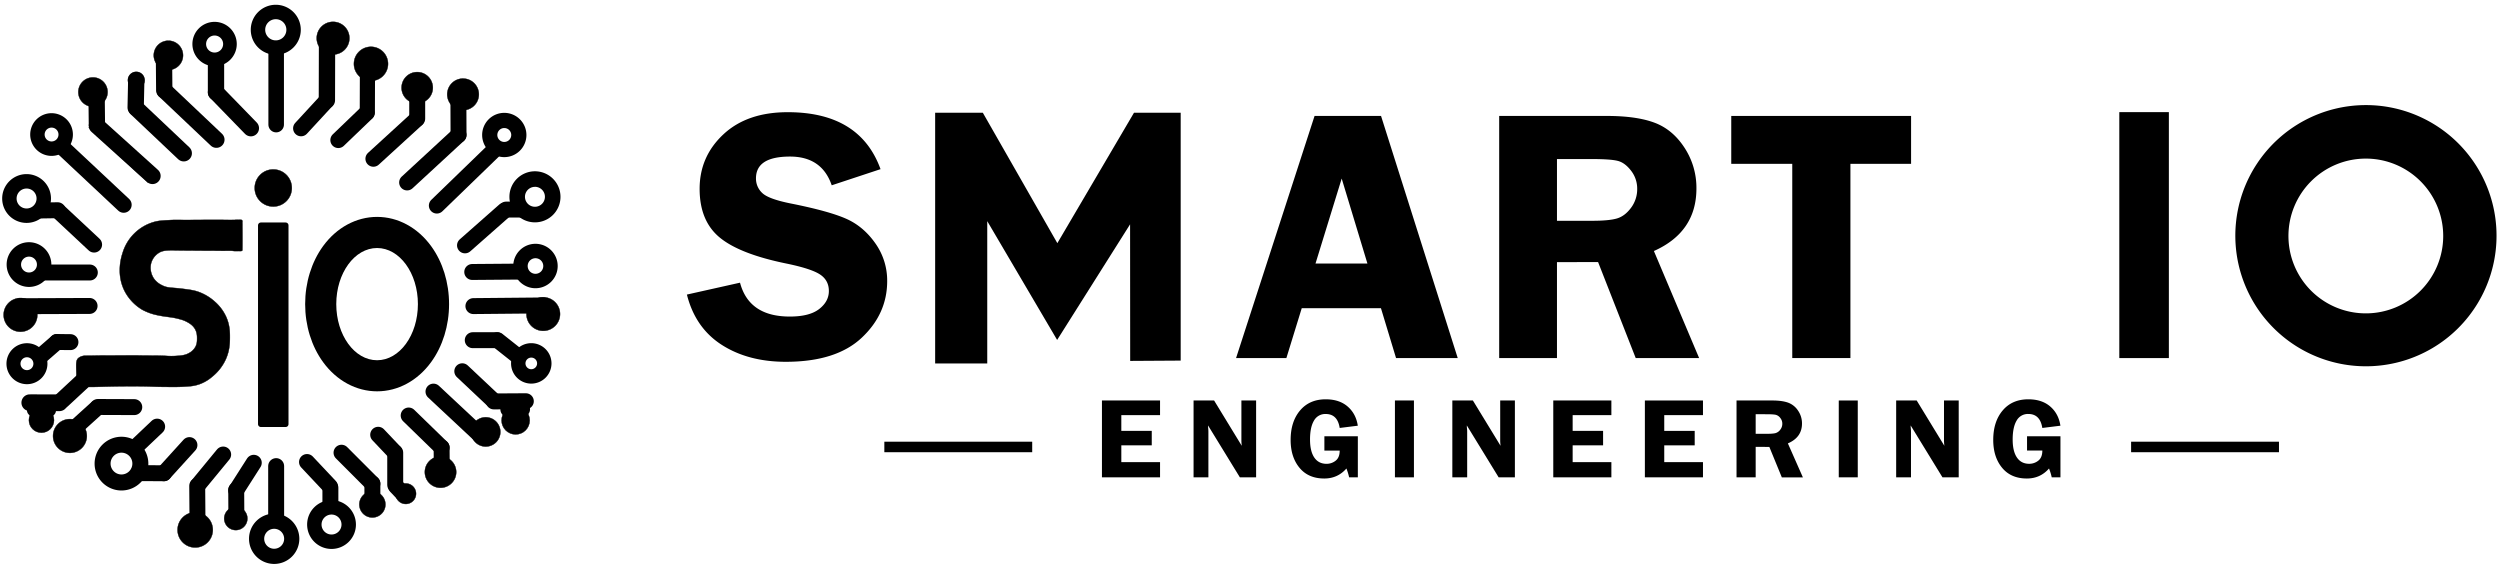 <svg id="Livello_1" data-name="Livello 1" xmlns="http://www.w3.org/2000/svg" viewBox="0 0 3442.21 781.79"><defs><style>.cls-1,.cls-10,.cls-2,.cls-3,.cls-4,.cls-5,.cls-6,.cls-7,.cls-8,.cls-9{stroke:#000;}.cls-1,.cls-2,.cls-3,.cls-4,.cls-5,.cls-6,.cls-8{stroke-miterlimit:10;}.cls-1{stroke-width:0.52px;}.cls-2,.cls-3{stroke-width:22.47px;}.cls-10,.cls-3,.cls-4,.cls-5,.cls-6,.cls-8,.cls-9{stroke-linecap:round;}.cls-4{stroke-width:21.42px;}.cls-5{stroke-width:21.95px;}.cls-6{stroke-width:20.9px;}.cls-10,.cls-7,.cls-9{stroke-linejoin:round;}.cls-7{stroke-width:7.84px;}.cls-8{stroke-width:20.38px;}.cls-9{stroke-width:22.99px;}.cls-10{stroke-width:16.72px;}</style></defs><path d="M36.6,259.58a13.74,13.74,0,1,1-13.74,13.74A13.74,13.74,0,0,1,36.6,259.58m0-19.86a33.6,33.6,0,1,0,33.6,33.6,33.63,33.63,0,0,0-33.6-33.6Z"/><path d="M39.93,353.35A10.93,10.93,0,1,1,29,364.28a10.93,10.93,0,0,1,10.93-10.93m0-19.86a30.79,30.79,0,1,0,30.79,30.79,30.83,30.83,0,0,0-30.79-30.79Z"/><path d="M71,175.7a9.54,9.54,0,1,1-9.54,9.54A9.53,9.53,0,0,1,71,175.7m0-19.86a29.4,29.4,0,1,0,29.39,29.4A29.43,29.43,0,0,0,71,155.84Z"/><path d="M295.49,48.9a11.73,11.73,0,1,1-11.72,11.73A11.73,11.73,0,0,1,295.49,48.9m0-18.81A30.54,30.54,0,1,0,326,60.63a30.57,30.57,0,0,0-30.54-30.54Z"/><path d="M379.73,26.43A14.58,14.58,0,1,1,365.15,41a14.57,14.57,0,0,1,14.58-14.57m0-19.86A34.44,34.44,0,1,0,414.16,41,34.48,34.48,0,0,0,379.73,6.57Z"/><path d="M694.34,176.29a9.58,9.58,0,1,1-9.58,9.58,9.58,9.58,0,0,1,9.58-9.58m0-20.9a30.48,30.48,0,1,0,30.48,30.48,30.51,30.51,0,0,0-30.48-30.48Z"/><path d="M736.56,257.22A13.74,13.74,0,1,1,722.82,271a13.74,13.74,0,0,1,13.74-13.74m0-21.42A35.16,35.16,0,1,0,771.73,271a35.2,35.2,0,0,0-35.17-35.16Z"/><path d="M737.29,355.54a10.73,10.73,0,1,1-10.73,10.73,10.72,10.72,0,0,1,10.73-10.73m0-19.86a30.59,30.59,0,1,0,30.58,30.59,30.62,30.62,0,0,0-30.58-30.59Z"/><path d="M731.52,492.37a8,8,0,1,1-8,8,8,8,0,0,1,8-8m0-19.86a27.84,27.84,0,1,0,27.83,27.84,27.87,27.87,0,0,0-27.83-27.84Z"/><path d="M456.48,708.48a13.74,13.74,0,1,1-13.74,13.74,13.74,13.74,0,0,1,13.74-13.74m0-19.85a33.6,33.6,0,1,0,33.6,33.59,33.63,33.63,0,0,0-33.6-33.59Z"/><path d="M377.51,728.09a13.74,13.74,0,1,1-13.75,13.74,13.74,13.74,0,0,1,13.75-13.74m0-20.9a34.64,34.64,0,1,0,34.64,34.64,34.68,34.68,0,0,0-34.64-34.64Z"/><path d="M167.25,623.29a15,15,0,1,1-15,15,15,15,0,0,1,15-15m0-21.94a37,37,0,1,0,37,37,37,37,0,0,0-37-37Z"/><path d="M37.11,491.89a8.88,8.88,0,1,1-8.88,8.88,8.87,8.87,0,0,1,8.88-8.88m0-19.33a28.21,28.21,0,1,0,28.21,28.21,28.24,28.24,0,0,0-28.21-28.21Z"/><path d="M128,146.89a20.14,20.14,0,1,1,20.14-20.14A20.16,20.16,0,0,1,128,146.89Z"/><path d="M128,106.87a19.88,19.88,0,1,1-19.88,19.88A19.87,19.87,0,0,1,128,106.87m0-.52a20.4,20.4,0,1,0,20.4,20.4,20.42,20.42,0,0,0-20.4-20.4Z"/><path d="M231.88,96.33A20.14,20.14,0,1,1,252,76.19,20.15,20.15,0,0,1,231.88,96.33Z"/><path d="M231.88,56.31A19.88,19.88,0,1,1,212,76.19a19.88,19.88,0,0,1,19.87-19.88m0-.52a20.4,20.4,0,1,0,20.4,20.4,20.43,20.43,0,0,0-20.4-20.4Z"/><path d="M458.59,75.07a22.5,22.5,0,1,1,22.5-22.49A22.52,22.52,0,0,1,458.59,75.07Z"/><path d="M458.59,30.34a22.24,22.24,0,1,1-22.23,22.24,22.24,22.24,0,0,1,22.23-22.24m0-.52a22.76,22.76,0,1,0,22.76,22.76,22.78,22.78,0,0,0-22.76-22.76Z"/><circle cx="510.8" cy="87.89" r="23.47"/><path d="M510.8,64.67a23.22,23.22,0,1,1-23.21,23.22A23.22,23.22,0,0,1,510.8,64.67m0-.52a23.74,23.74,0,1,0,23.73,23.74A23.77,23.77,0,0,0,510.8,64.15Z"/><path d="M574.45,142.27a21.5,21.5,0,1,1,21.5-21.5A21.52,21.52,0,0,1,574.45,142.27Z"/><path d="M574.45,99.54a21.23,21.23,0,1,1-21.23,21.23,21.23,21.23,0,0,1,21.23-21.23m0-.53a21.76,21.76,0,1,0,21.76,21.76A21.78,21.78,0,0,0,574.45,99Z"/><path d="M637.53,151.74A21.79,21.79,0,1,1,659.32,130,21.81,21.81,0,0,1,637.53,151.74Z"/><path d="M637.53,108.43A21.53,21.53,0,1,1,616,130a21.53,21.53,0,0,1,21.52-21.52m0-.52a22,22,0,1,0,22.05,22,22.07,22.07,0,0,0-22.05-22Z"/><path d="M748,455.5a23.1,23.1,0,1,1,23.1-23.1A23.12,23.12,0,0,1,748,455.5Z"/><path d="M748,409.57a22.84,22.84,0,1,1-22.83,22.83A22.84,22.84,0,0,1,748,409.57m0-.52a23.36,23.36,0,1,0,23.36,23.35A23.37,23.37,0,0,0,748,409.05Z"/><path d="M668.79,614.83a20.14,20.14,0,1,1,20.14-20.14A20.16,20.16,0,0,1,668.79,614.83Z"/><path d="M668.79,574.81a19.88,19.88,0,1,1-19.87,19.88,19.88,19.88,0,0,1,19.87-19.88m0-.52a20.4,20.4,0,1,0,20.4,20.4,20.43,20.43,0,0,0-20.4-20.4Z"/><path d="M606.56,671.57A21.59,21.59,0,1,1,628.14,650,21.6,21.6,0,0,1,606.56,671.57Z"/><path d="M606.56,628.66A21.33,21.33,0,1,1,585.24,650a21.32,21.32,0,0,1,21.32-21.32m0-.52A21.85,21.85,0,1,0,628.41,650a21.87,21.87,0,0,0-21.85-21.84Z"/><path d="M558.71,693.89a14.11,14.11,0,1,1,14.12-14.11A14.13,14.13,0,0,1,558.71,693.89Z"/><path d="M558.71,665.93a13.85,13.85,0,1,1-13.85,13.85,13.85,13.85,0,0,1,13.85-13.85m0-.53a14.38,14.38,0,1,0,14.38,14.38,14.39,14.39,0,0,0-14.38-14.38Z"/><path d="M512.73,712.52a17.94,17.94,0,1,1,17.94-17.93A17.95,17.95,0,0,1,512.73,712.52Z"/><path d="M512.73,676.91a17.68,17.68,0,1,1-17.67,17.68,17.67,17.67,0,0,1,17.67-17.68m0-.52a18.2,18.2,0,1,0,18.2,18.2,18.22,18.22,0,0,0-18.2-18.2Z"/><path d="M324.68,729.87a15.94,15.94,0,1,1,15.93-15.94A16,16,0,0,1,324.68,729.87Z"/><path d="M324.68,698.26A15.68,15.68,0,1,1,309,713.93a15.67,15.67,0,0,1,15.68-15.67m0-.53a16.2,16.2,0,1,0,16.19,16.2,16.22,16.22,0,0,0-16.19-16.2Z"/><path d="M268.78,753.85A24.25,24.25,0,1,1,293,729.61,24.28,24.28,0,0,1,268.78,753.85Z"/><path d="M268.78,705.62a24,24,0,1,1-24,24,24,24,0,0,1,24-24m0-.52a24.51,24.51,0,1,0,24.5,24.51,24.53,24.53,0,0,0-24.5-24.51Z"/><path d="M96.31,623.55a23.25,23.25,0,1,1,23.25-23.25A23.28,23.28,0,0,1,96.31,623.55Z"/><path d="M96.31,577.31a23,23,0,1,1-23,23,23,23,0,0,1,23-23m0-.52a23.52,23.52,0,1,0,23.51,23.51,23.54,23.54,0,0,0-23.51-23.51Z"/><path d="M28.23,456.74a23.19,23.19,0,1,1,23.19-23.19A23.21,23.21,0,0,1,28.23,456.74Z"/><path d="M28.23,410.63A22.93,22.93,0,1,1,5.31,433.55a22.92,22.92,0,0,1,22.92-22.92m0-.52a23.45,23.45,0,1,0,23.45,23.44,23.46,23.46,0,0,0-23.45-23.44Z"/><path d="M187.59,121.94a11.51,11.51,0,0,1-1.83-22.87,11.66,11.66,0,0,1,1.86-.15,11.51,11.51,0,0,1,1.83,22.87A11.66,11.66,0,0,1,187.59,121.94Z"/><path d="M187.62,99.18a11.27,11.27,0,1,1-1.82.15,11.26,11.26,0,0,1,1.82-.15m0-.52a12.16,12.16,0,0,0-1.9.15,11.78,11.78,0,0,0,1.87,23.4,12.18,12.18,0,0,0,1.9-.16,11.77,11.77,0,0,0-1.87-23.39Z"/><line class="cls-1" x1="204.2" y1="251.89" x2="121.84" y2="175.27"/><line class="cls-2" x1="133.44" y1="173.22" x2="133.04" y2="135.64"/><line class="cls-3" x1="209.97" y1="242.23" x2="133.44" y2="173.22"/><line class="cls-3" x1="253.02" y1="211.04" x2="187.81" y2="149.37"/><line class="cls-3" x1="187.6" y1="110.43" x2="186.8" y2="148.05"/><line class="cls-3" x1="297.93" y1="192.34" x2="227.09" y2="125.24"/><line class="cls-3" x1="225.76" y1="76.19" x2="226.16" y2="124.31"/><line class="cls-3" x1="297.4" y1="85.97" x2="297.4" y2="127.11"/><line class="cls-3" x1="345.42" y1="176.51" x2="297.4" y2="127.11"/><line class="cls-4" x1="380.25" y1="68.19" x2="380.25" y2="171.56"/><line class="cls-5" x1="414.53" y1="176.69" x2="448.5" y2="139.87"/><line class="cls-3" x1="450.27" y1="64.67" x2="450.09" y2="138.09"/><line class="cls-6" x1="505.76" y1="155.01" x2="505.94" y2="98.49"/><line class="cls-5" x1="465.81" y1="192.89" x2="504.72" y2="155.53"/><line class="cls-5" x1="574.45" y1="163.35" x2="574.45" y2="134.89"/><line class="cls-5" x1="514.11" y1="218.61" x2="573.37" y2="164.42"/><line class="cls-5" x1="560.56" y1="251.22" x2="631.35" y2="185.87"/><line class="cls-5" x1="631.17" y1="140.23" x2="631.35" y2="185.87"/><line class="cls-5" x1="601.47" y1="283.06" x2="679.02" y2="207.99"/><line class="cls-5" x1="640.25" y1="337.84" x2="694.32" y2="290.17"/><line class="cls-5" x1="716.2" y1="288.57" x2="696.81" y2="288.57"/><line class="cls-5" x1="650.21" y1="374.48" x2="715.13" y2="373.95"/><line class="cls-5" x1="651.81" y1="421.46" x2="748.01" y2="420.55"/><line class="cls-5" x1="650.92" y1="468.4" x2="684" y2="468.4"/><line class="cls-5" x1="711" y1="488.95" x2="685.07" y2="468.4"/><line class="cls-5" x1="596.84" y1="539.19" x2="660.79" y2="598.96"/><line class="cls-5" x1="562.69" y1="572.1" x2="608.05" y2="616.21"/><line class="cls-5" x1="608.23" y1="640.22" x2="608.05" y2="616.21"/><line class="cls-5" x1="520.71" y1="598.62" x2="543.13" y2="622.28"/><line class="cls-5" x1="545.39" y1="669.73" x2="553.43" y2="678.22"/><line class="cls-5" x1="544.17" y1="623.33" x2="544.17" y2="667.62"/><line class="cls-5" x1="470.22" y1="623.33" x2="512.73" y2="665.93"/><line class="cls-5" x1="512.73" y1="687" x2="512.73" y2="665.93"/><line class="cls-5" x1="422.71" y1="636.13" x2="454.19" y2="669.57"/><line class="cls-5" x1="454.91" y1="693.63" x2="454.91" y2="671.51"/><line class="cls-5" x1="380.23" y1="641.78" x2="380.23" y2="713.93"/><line class="cls-5" x1="325.42" y1="706.57" x2="325.24" y2="674.55"/><line class="cls-5" x1="349.43" y1="637.19" x2="325.24" y2="675.08"/><line class="cls-5" x1="307.27" y1="625.82" x2="272.58" y2="667.97"/><line class="cls-5" x1="271.89" y1="714.98" x2="271.54" y2="669.02"/><line class="cls-5" x1="190.41" y1="651.43" x2="225.62" y2="651.61"/><line class="cls-5" x1="260.84" y1="612.83" x2="225.62" y2="651.61"/><line class="cls-5" x1="216.38" y1="587.4" x2="188.63" y2="613.72"/><line class="cls-5" x1="103.07" y1="589.17" x2="133.13" y2="561.96"/><line class="cls-5" x1="184.89" y1="560.54" x2="134.73" y2="560.36"/><line class="cls-5" x1="56.65" y1="489.74" x2="78.35" y2="470.89"/><line class="cls-5" x1="97.02" y1="471.07" x2="78.35" y2="470.89"/><line class="cls-5" x1="123.35" y1="421.25" x2="27.47" y2="421.61"/><line class="cls-5" x1="123.7" y1="375.21" x2="60.2" y2="375.21"/><line class="cls-5" x1="129.57" y1="336.77" x2="80.84" y2="291.24"/><line class="cls-5" x1="56.65" y1="289.82" x2="79.41" y2="289.46"/><line class="cls-5" x1="170.31" y1="281.99" x2="85.28" y2="202.3"/><line class="cls-5" x1="636.51" y1="511.18" x2="677.33" y2="549.6"/><line class="cls-5" x1="724.02" y1="552.44" x2="679.94" y2="552.71"/><rect class="cls-7" x="359.18" y="310.27" width="34.13" height="273.75"/><path d="M519.18,341.49c31.06,0,56.23,34.58,56.23,77.24S550.24,496,519.18,496,463,461.39,463,418.73s25.18-77.24,56.23-77.24m0-42.85c-28.66,0-55.78,14.67-74.4,40.25-15.91,21.86-24.67,50.22-24.67,79.84s8.76,58,24.67,79.83c18.62,25.58,45.74,40.25,74.4,40.25s55.78-14.67,74.4-40.25c15.91-21.86,24.68-50.21,24.68-79.83s-8.77-58-24.68-79.84c-18.62-25.58-45.74-40.25-74.4-40.25Z"/><circle class="cls-1" cx="376.25" cy="258.84" r="25.55"/><line class="cls-8" x1="699.14" y1="563.76" x2="719.6" y2="563.58"/><circle class="cls-1" cx="709.98" cy="578.79" r="19.34"/><path class="cls-1" d="M331.19,302.62a2.79,2.79,0,0,1,2.13.63,3,3,0,0,1,.41,2.35c-.14,1.74.15,3.5,0,5.24,0,.38,0,.16.06,7.12,0,0,.1,10.47,0,21.83,0,2.86-.07,1.53-.06,2.73,0,1.65.09,2-.14,2.34-.62,1-2.58.91-4.3.83-2.54-.12-5.11.22-7.64-.12-5.18-.69-10.44-.17-15.67-.26-11.17-.19-15.9-.1-30.2-.23-10-.09-20-.11-30-.26-15.48-.22-21.68-.46-28,3.92a24.74,24.74,0,0,0-8.66,10.62c-3.54,8.5-1.55,18,2.94,24.42a28,28,0,0,0,10.76,8.85c8,4.2,12.86,3,28.26,4.95,11.07,1.41,16.62,2.12,23.68,4.83a68,68,0,0,1,21.08,13,61.77,61.77,0,0,1,15.54,20.81c5.2,11.59,5.16,21.68,5.13,28.75s-.18,17.53-5.6,29.62a65.49,65.49,0,0,1-18.48,23.87A55.58,55.58,0,0,1,274.65,529,53.5,53.5,0,0,1,263,531.66c-3.05.29-7.23.63-12.21.86-6,.28-10.55.26-12.88.25-12.28-.06-18.41-.09-27.94-.45-23.82-.9-55-.2-60.83-.06-26.77.63-39.19,2-43.2-5.16-.42-.75-.59-5.94-.89-16.28-.33-10.86-.27-14.75,2.58-17.52a14.16,14.16,0,0,1,6.67-3.2c2.59-.63,4.09-.36,9.42-.36,2.55,0,.88-.06,7.65-.17,11.34-.2,21-.17,21-.17,35.51,0,32.92-.13,43.4.08,11.51.22,23-.1,34.51.65a92.82,92.82,0,0,0,11.47,0c7.91-.49,13.6-.91,19.3-4.45a21.13,21.13,0,0,0,8.08-8.19c2.21-4.21,2.23-8.12,2.24-11.28s0-7.72-2.49-12.5c-3.07-5.82-8.06-8.6-11.39-10.45a42.75,42.75,0,0,0-10.09-3.82c-12.21-3.39-17.91-2.62-32.05-5.79a74.7,74.7,0,0,1-9.17-2.62,82.12,82.12,0,0,1-9.74-4.27,64,64,0,0,1-24.32-25c-12.88-24.08-4.87-48.64-3.38-53.19a63.22,63.22,0,0,1,43.57-43c6.09-1.75,11.68-2,22.86-2.58,8.27-.41,9.06,0,29.84-.13,9.57-.05,12.85-.1,24.63-.14,13.35,0,16.33,0,17.83.05,1.7,0,4.33.09,8.05.09,4.89,0,7.34,0,8.05-.09C326.08,302.41,328.64,302.71,331.19,302.62Z"/><line class="cls-9" x1="119.3" y1="519.74" x2="85.68" y2="550.95"/><line class="cls-9" x1="40.99" y1="554.46" x2="81.83" y2="554.59"/><line class="cls-10" x1="45.48" y1="564.87" x2="68.7" y2="565.14"/><circle class="cls-1" cx="57.09" cy="578.48" r="17.28"/><path d="M1287.59,500.44h71.74V304.49l96.22,163.58L1556,308.85q.06,94,.13,188.09l69.54-.44V155.19H1561.4L1455.84,334.81,1353.2,155.19h-65.61Z"/><path d="M1212.4,232.91l-67.22,22.23q-13.56-39.57-57.44-39.57-46.85,0-46.84,30a26.89,26.89,0,0,0,8.76,20.28q8.76,8.3,39.61,14.42,51.57,10.29,75.51,20.79t40.35,33.82a88.5,88.5,0,0,1,16.42,52.14q0,45.18-35.19,78.14t-104.32,33q-51.84,0-88.26-23.33t-48-69.24l73.14-16.37q12.35,46.66,68.57,46.65,27.12,0,40.44-10.38t13.32-24.79q0-14.65-12.09-22.71t-46.64-15.16q-64.41-13.2-91.81-36T963.3,260q0-44.44,32.71-75t88.76-30.52Q1184,154.51,1212.4,232.91Z"/><path d="M1901.53,159.64,2007.12,493h-84.93l-20.78-68.64H1792.35L1771.2,493h-69.28L1810,159.64ZM1811.3,362.85h71.48l-35.43-117Z"/><path d="M2143.77,360.9V493H2064.2V159.64h148.27q41,0,65.86,9.4t41.14,34.53a100.53,100.53,0,0,1,16.31,55.9q0,60-58.56,86.16L2339.49,493h-87.31l-51.8-132.14Zm0-141.91v85h48.44q23.72,0,34.47-3.3T2245.83,286a42.64,42.64,0,0,0,8.4-26,40,40,0,0,0-8.4-24.91q-8.4-11-18.29-13.56T2190.48,219Z"/><path d="M2631.34,159.64v65.94h-83.53V493h-80.07V225.58h-84V159.64Z"/><path d="M3257.46,218.37a106.55,106.55,0,1,1-106.54,106.54,106.54,106.54,0,0,1,106.54-106.54m0-73.67a179.82,179.82,0,1,0,70.17,14.19,179.32,179.32,0,0,0-70.17-14.19Z"/><rect x="2918.04" y="154.39" width="68.23" height="338.65"/><path d="M1597.25,571.58h-53.32v21.7h41.91V613.2h-41.91v23.1h53.32v20.92h-80V551.43h80Z"/><path d="M1729.52,551.43V657.22h-22.38l-43.81-71.46c.05,1.81.11,3,.16,3.57a38.91,38.91,0,0,1,.33,4.57v63.32H1643.4V551.43h28.27l38.08,62.39q-.49-4.65-.49-7.05V551.43Z"/><path d="M1869.59,600.65v56.57h-12a79.43,79.43,0,0,0-3.73-12.16q-12,13.79-30.53,13.79-21.91,0-34.1-14.8t-12.18-38.29q0-25.26,13-40.61t35.31-15.35q18.7,0,30.18,9.92t14,26.43l-24.94,3.1q-3-19.21-19.27-19.22a17.66,17.66,0,0,0-16.12,9.11q-5.46,9.11-5.45,26,0,16.27,5.9,24.88t16.82,8.6a19.83,19.83,0,0,0,12.59-4.34q5.54-4.34,5.53-13.87h-21.08V600.65Z"/><path d="M1946.83,551.43V657.22h-26.17V551.43Z"/><path d="M2085.83,551.43V657.22h-22.38l-43.81-71.46c0,1.81.1,3,.16,3.57a38.91,38.91,0,0,1,.33,4.57v63.32H1999.7V551.43H2028l38.09,62.39q-.49-4.65-.49-7.05V551.43Z"/><path d="M2218.68,571.58h-53.32v21.7h41.91V613.2h-41.91v23.1h53.32v20.92h-80V551.43h80Z"/><path d="M2344.8,571.58h-53.32v21.7h41.92V613.2h-41.92v23.1h53.32v20.92h-80V551.43h80Z"/><path d="M2417.36,615.29v41.93H2391V551.43h49.22q13.6,0,21.85,3a27.74,27.74,0,0,1,13.66,11,30.88,30.88,0,0,1,5.41,17.74q0,19-19.44,27.34l20.67,46.77h-29l-17.2-41.93Zm0-45v27h16.08q7.88,0,11.44-1a12.6,12.6,0,0,0,6.36-4.65,13.13,13.13,0,0,0,2.79-8.26,12.3,12.3,0,0,0-2.79-7.9,11.42,11.42,0,0,0-6.07-4.3q-3.28-.81-12.3-.82Z"/><path d="M2557.92,551.43V657.22h-26.16V551.43Z"/><path d="M2696.92,551.43V657.22h-22.37l-43.82-71.46c.06,1.81.11,3,.17,3.57a40.89,40.89,0,0,1,.32,4.57v63.32H2610.8V551.43h28.27l38.09,62.39q-.49-4.65-.5-7.05V551.43Z"/><path d="M2837,600.65v56.57h-12a79.5,79.5,0,0,0-3.74-12.16q-12,13.79-30.52,13.79-21.91,0-34.1-14.8t-12.19-38.29q0-25.26,13-40.61t35.31-15.35q18.7,0,30.19,9.92t14,26.43l-24.93,3.1Q2809,570,2792.78,570a17.66,17.66,0,0,0-16.12,9.11q-5.44,9.11-5.45,26,0,16.27,5.9,24.88t16.82,8.6a19.83,19.83,0,0,0,12.59-4.34q5.54-4.34,5.54-13.87H2791V600.65Z"/><rect x="1217.64" y="608.17" width="203.59" height="14.48"/><rect x="2934.29" y="608.17" width="203.59" height="14.48"/></svg>